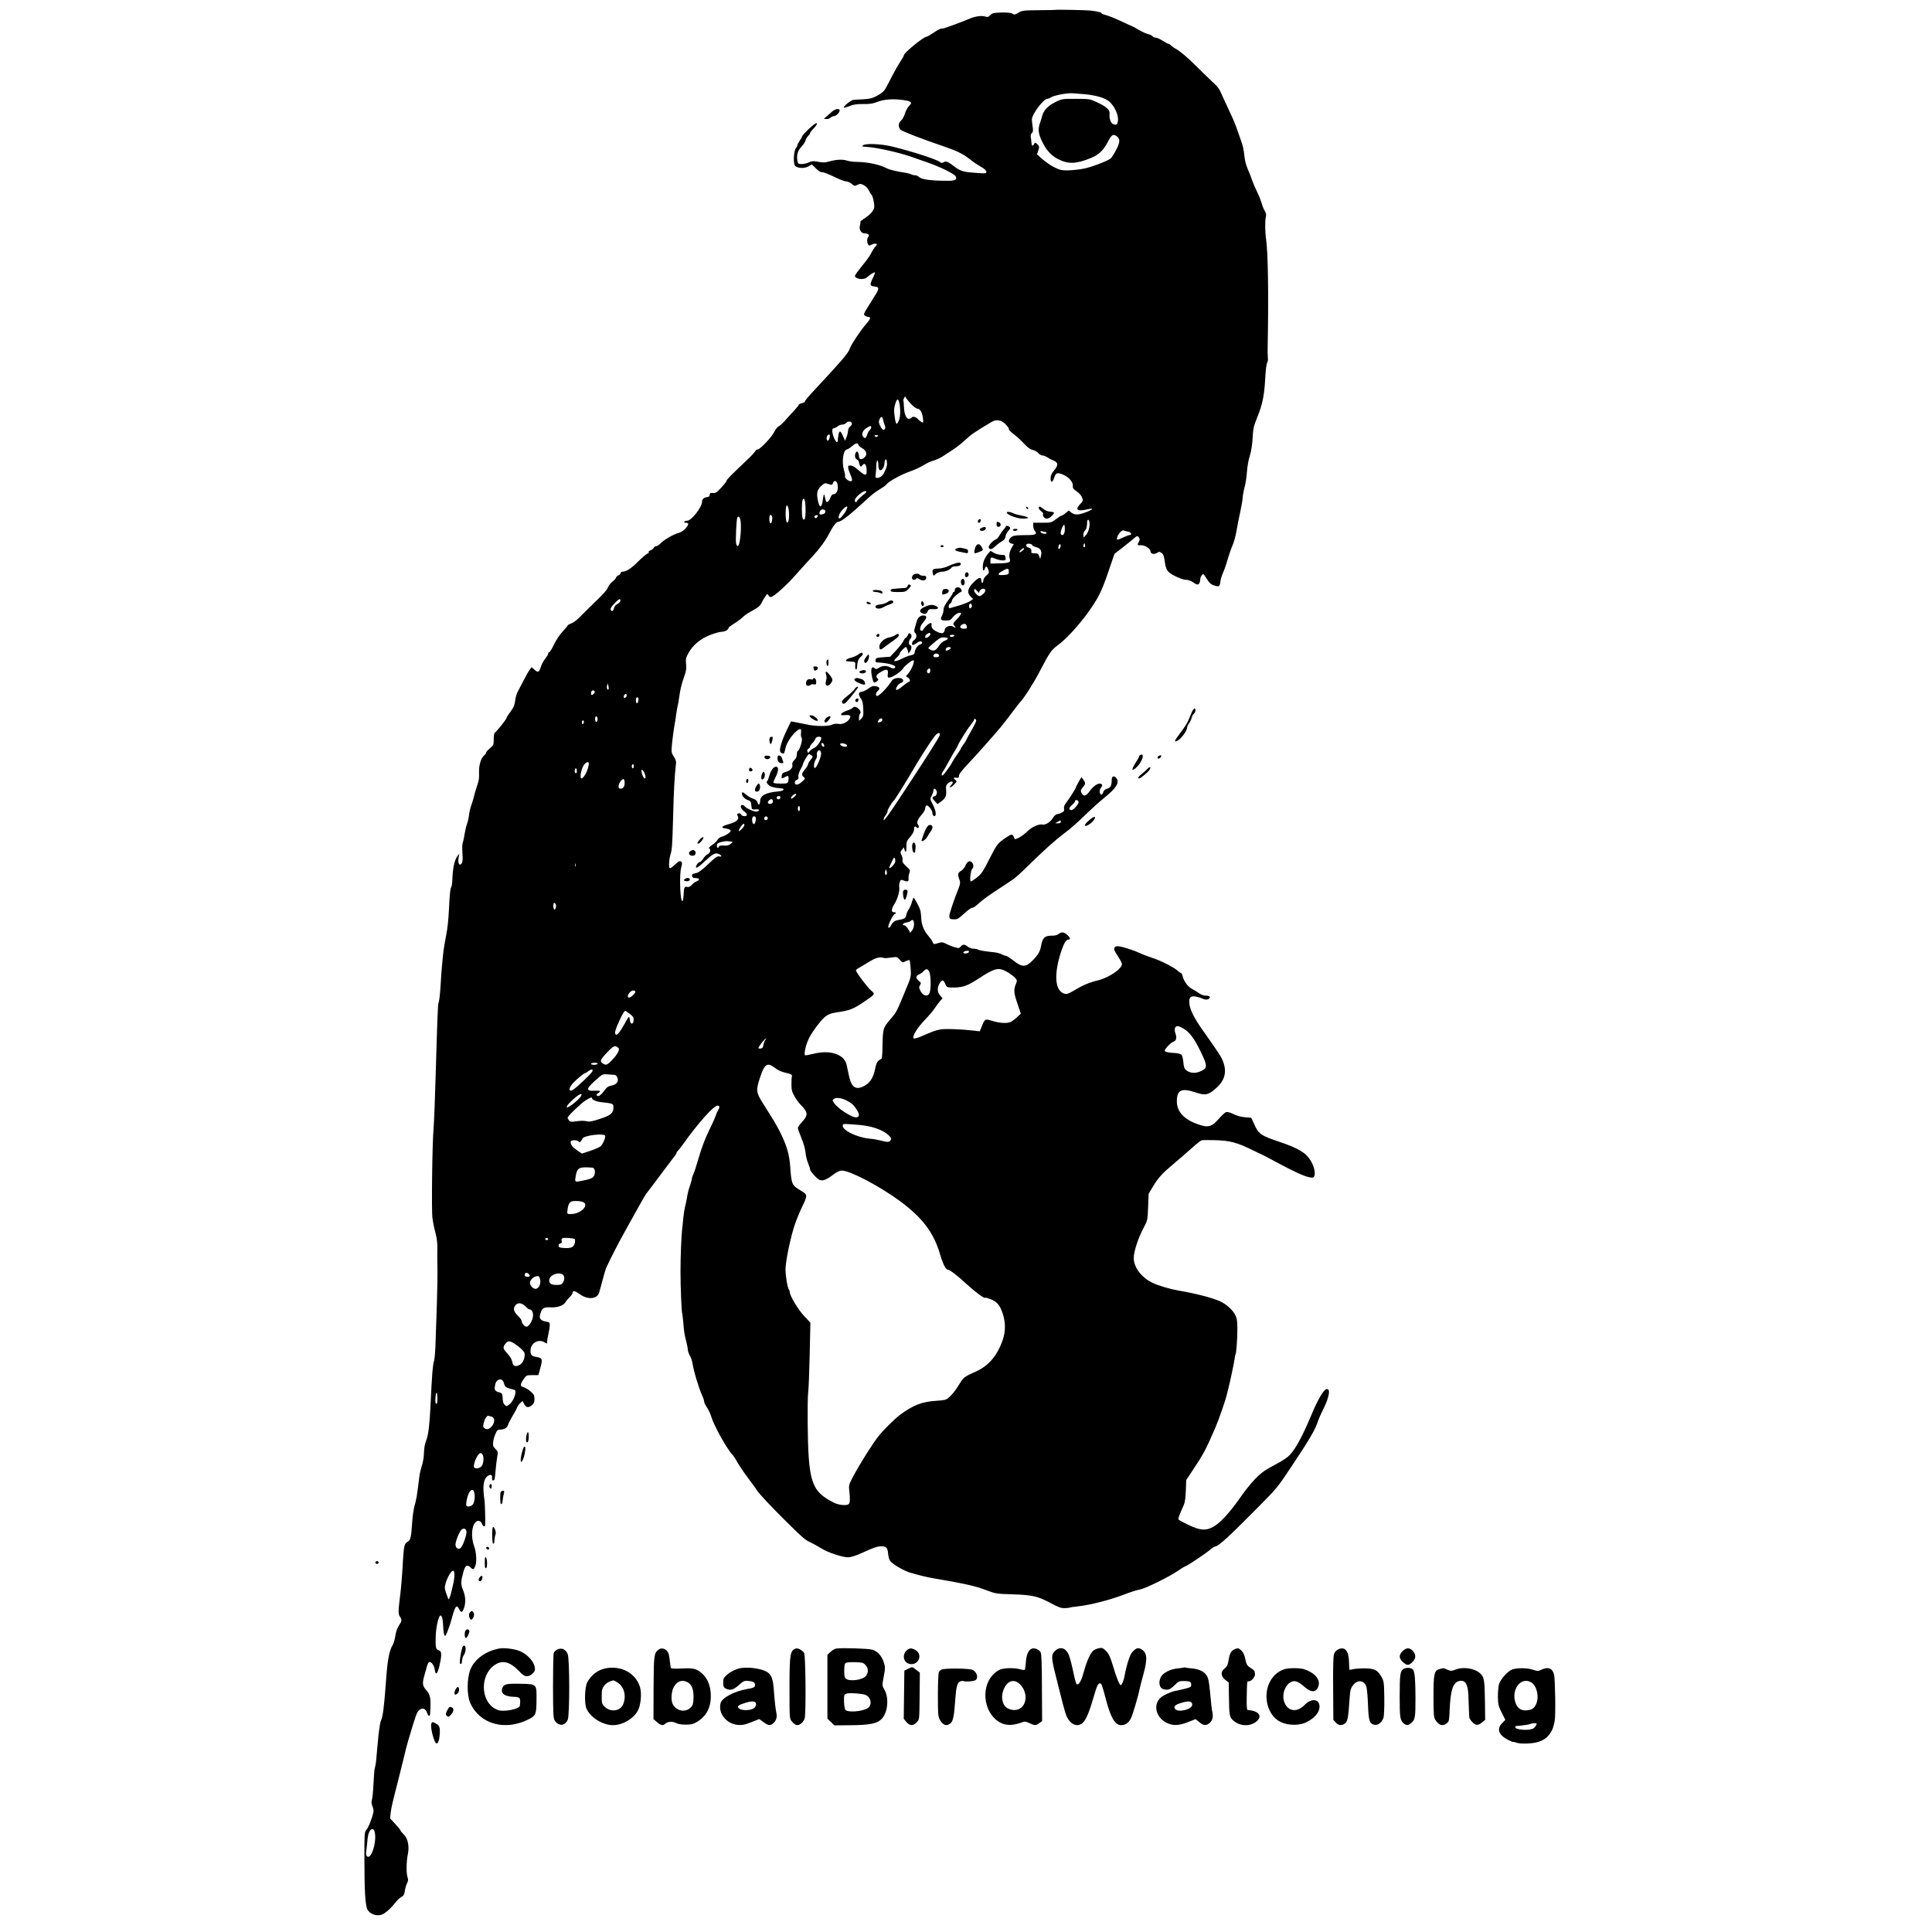 <?xml version="1.0" standalone="no"?>
<!DOCTYPE svg PUBLIC "-//W3C//DTD SVG 20010904//EN"
 "http://www.w3.org/TR/2001/REC-SVG-20010904/DTD/svg10.dtd">
<svg version="1.0" xmlns="http://www.w3.org/2000/svg"
 width="1896pt" height="1896pt" viewBox="0 0 1896 1896"
 preserveAspectRatio="xMidYMid meet">
<g transform="translate(0,1896) scale(0.1,-0.1)"
fill="#000000" stroke="none">
<path d="M10356 18863 c-1 -1 -74 -3 -163 -3 -149 -2 -163 -3 -199 -25 -33
-20 -41 -21 -59 -9 -14 9 -48 12 -107 11 -77 -2 -89 -5 -109 -25 -16 -17 -27
-22 -43 -16 -43 14 -104 6 -172 -24 -57 -25 -243 -93 -251 -92 -21 2 -40 -6
-89 -40 -33 -22 -64 -40 -70 -40 -30 0 -224 -159 -224 -183 0 -6 -15 -33 -34
-61 -18 -28 -50 -82 -70 -121 -20 -38 -40 -77 -44 -85 -5 -8 -18 -33 -29 -54
-15 -29 -36 -48 -81 -73 -61 -33 -78 -36 -233 -42 -25 -1 -107 -66 -97 -77 3
-3 29 4 57 16 38 15 73 20 134 19 62 -1 95 4 137 21 63 25 154 32 249 19 87
-12 98 -23 62 -59 -15 -16 -34 -50 -41 -77 -8 -26 -24 -56 -37 -66 -28 -22
-30 -67 -5 -90 18 -17 218 -94 422 -163 134 -46 191 -74 263 -131 32 -25 77
-55 99 -67 42 -22 67 -50 56 -61 -8 -8 -25 -8 -133 1 -94 7 -126 18 -185 64
-58 45 -77 52 -99 38 -15 -9 -23 -9 -35 1 -32 27 -275 105 -471 153 -112 27
-264 33 -287 11 -10 -10 -4 -13 28 -14 93 -3 324 -54 451 -99 32 -12 99 -35
148 -52 119 -40 267 -112 282 -136 19 -32 0 -46 -64 -46 -176 -1 -269 12 -297
39 -8 8 -24 15 -36 15 -12 0 -30 4 -40 10 -10 5 -36 12 -57 15 -87 13 -150 28
-184 45 -70 36 -185 60 -287 61 -35 0 -80 6 -100 13 -42 14 -106 11 -172 -8
-46 -13 -66 -13 -132 0 -26 4 -48 2 -72 -10 -19 -9 -50 -16 -69 -16 -31 0 -36
4 -41 28 -11 56 2 104 38 141 19 20 38 48 41 63 4 14 15 34 26 44 10 9 19 22
19 28 0 5 16 27 36 47 48 50 40 70 -11 27 -50 -41 -105 -99 -105 -110 0 -5 -9
-21 -21 -37 -11 -15 -21 -35 -23 -43 -1 -9 -8 -24 -16 -33 -22 -27 -27 -157
-6 -174 28 -24 92 -25 129 -4 l33 20 22 -21 c47 -47 60 -56 82 -56 13 0 65
-20 116 -45 50 -25 103 -45 117 -45 14 0 39 -11 55 -24 26 -23 31 -24 56 -10
25 12 32 12 61 -2 20 -9 40 -30 51 -52 9 -20 21 -40 26 -43 12 -8 27 -73 28
-115 0 -36 -36 -79 -101 -120 -22 -14 -39 -28 -36 -30 3 -3 1 -20 -4 -37 -11
-38 11 -77 44 -77 34 0 55 -16 39 -32 -14 -14 -16 -57 -2 -78 7 -12 13 -12 33
-1 13 7 32 11 42 9 15 -3 15 -6 -5 -28 -12 -14 -31 -43 -41 -65 -10 -22 -50
-78 -89 -124 -38 -47 -70 -91 -70 -98 0 -32 90 -43 118 -15 24 24 73 54 78 49
3 -3 -7 -30 -23 -61 -30 -61 -26 -74 21 -78 45 -4 46 -19 5 -85 -22 -35 -57
-91 -78 -125 -35 -56 -38 -64 -23 -75 9 -7 24 -13 34 -13 28 0 21 -21 -22 -70
-55 -62 -151 -206 -163 -247 -11 -36 -81 -118 -342 -398 -75 -81 -95 -105 -95
-115 0 -6 -13 -13 -30 -16 -16 -4 -30 -10 -30 -15 0 -4 -19 -28 -42 -53 -24
-25 -63 -69 -88 -97 -25 -28 -55 -56 -67 -62 -13 -5 -32 -30 -44 -54 -24 -51
-139 -173 -163 -173 -8 0 -20 -9 -26 -20 -6 -11 -43 -51 -83 -88 -141 -133
-197 -189 -197 -200 0 -6 -23 -36 -52 -67 -44 -48 -55 -56 -82 -53 -25 2 -31
-1 -31 -17 0 -14 -8 -21 -25 -23 -33 -5 -50 -20 -50 -44 0 -54 -104 -188 -146
-188 -12 0 -26 -4 -29 -10 -3 -5 3 -10 14 -10 33 0 33 -17 0 -54 -19 -23 -46
-40 -72 -47 -50 -13 -143 -67 -176 -103 -14 -14 -32 -26 -42 -26 -9 0 -19 -7
-23 -15 -3 -8 -17 -20 -31 -25 -15 -6 -23 -14 -20 -20 3 -5 2 -10 -4 -10 -11
0 -53 -35 -115 -96 -50 -51 -104 -84 -133 -84 -13 0 -23 -6 -23 -14 0 -8 -9
-17 -19 -21 -11 -3 -23 -14 -26 -24 -3 -9 -19 -27 -35 -39 -17 -13 -36 -38
-44 -57 -14 -32 -43 -63 -197 -211 -30 -29 -70 -69 -89 -89 -19 -20 -52 -44
-72 -52 -21 -8 -38 -18 -38 -22 0 -4 -22 -30 -48 -58 -27 -28 -65 -85 -85
-127 -20 -42 -41 -76 -47 -76 -5 0 -10 -6 -10 -14 0 -7 -14 -30 -30 -51 -17
-21 -35 -55 -42 -77 -16 -56 -29 -62 -62 -31 l-29 26 -18 -24 c-10 -13 -37
-61 -61 -107 -24 -46 -51 -97 -60 -115 -9 -18 -20 -56 -23 -86 -5 -41 -15 -65
-46 -106 -21 -28 -39 -56 -39 -62 0 -12 -99 -136 -114 -143 -6 -3 -11 -30 -11
-64 0 -55 -2 -60 -38 -90 -20 -17 -37 -36 -37 -42 0 -6 -7 -18 -17 -25 -33
-28 -54 -96 -52 -167 3 -61 -2 -86 -33 -177 -5 -16 -14 -46 -18 -65 -4 -19
-15 -55 -24 -80 -10 -25 -20 -67 -23 -95 -2 -27 -12 -68 -20 -90 -8 -22 -18
-65 -23 -95 -4 -30 -11 -66 -16 -80 -6 -14 -9 -45 -8 -70 1 -25 3 -64 4 -88 1
-23 -4 -49 -11 -58 -22 -26 -38 7 -29 58 l8 42 -18 -24 c-30 -39 -47 -118 -51
-235 -1 -33 -6 -65 -11 -71 -9 -12 -16 -75 -22 -214 -6 -112 -13 -184 -28
-260 -26 -140 -27 -145 -43 -325 -3 -27 -7 -93 -10 -145 -6 -104 -15 -181 -22
-193 -6 -11 -11 -138 -28 -717 -6 -222 -16 -469 -20 -510 -13 -133 -22 -819
-11 -885 10 -67 18 -103 33 -160 10 -35 16 -93 15 -140 -1 -44 -1 -109 0 -145
2 -123 1 -206 -5 -400 -4 -107 -9 -267 -12 -355 -2 -88 -9 -175 -14 -194 -15
-50 -22 -136 -36 -441 -9 -186 -20 -285 -41 -342 -18 -49 -21 -70 -25 -148 -1
-30 -10 -78 -20 -106 -9 -28 -20 -73 -23 -100 -27 -213 -27 -213 -49 -296 -9
-31 -18 -100 -22 -155 -10 -152 -16 -178 -46 -194 -29 -15 -36 -41 -44 -174
-10 -176 -18 -274 -31 -375 -16 -130 -16 -160 0 -184 22 -34 20 -45 -10 -89
-16 -25 -29 -62 -35 -103 -5 -36 -18 -77 -28 -92 -11 -15 -27 -61 -35 -102
-14 -72 -18 -109 -31 -285 -15 -207 -29 -314 -44 -344 -8 -14 -14 -47 -26
-141 -2 -14 -6 -61 -10 -105 -11 -129 -15 -168 -20 -195 -3 -14 -7 -35 -10
-48 -2 -12 -7 -76 -10 -142 -3 -65 -10 -133 -15 -151 -7 -22 -5 -41 5 -65 8
-19 12 -43 10 -55 -12 -61 -49 -154 -74 -183 -14 -15 -16 -55 -15 -275 0 -311
8 -447 27 -494 20 -48 88 -75 142 -57 35 12 91 62 143 128 14 18 37 39 52 47
22 11 28 24 33 60 4 25 13 59 22 75 11 21 12 36 5 55 -14 36 -13 156 2 227 17
81 0 158 -42 198 -16 15 -30 32 -30 37 0 4 -23 33 -51 63 l-51 55 6 55 c7 56
14 87 79 340 19 74 42 169 52 210 9 41 27 111 40 155 78 263 85 284 111 304
32 25 60 14 76 -30 12 -35 27 -38 29 -6 9 153 4 182 -40 233 -35 39 -38 66
-17 140 8 27 20 68 26 92 6 23 17 42 24 42 23 0 48 -37 53 -79 8 -58 28 -38
47 49 23 102 21 136 -8 144 -29 7 -34 30 -30 142 3 86 26 188 44 199 15 9 27
-33 29 -103 1 -35 6 -73 11 -85 7 -20 10 -17 29 27 12 28 31 82 41 121 36 135
50 154 75 105 20 -38 29 -38 45 0 22 54 21 120 -5 183 -25 62 -24 83 2 179 17
64 36 78 68 48 28 -27 34 -26 49 11 16 39 11 135 -10 192 -34 90 -27 203 15
241 22 20 49 12 62 -20 9 -25 28 -32 30 -11 3 28 -2 214 -6 242 -22 140 -11
214 35 243 22 14 41 8 39 -11 -3 -26 2 -38 13 -35 13 5 13 5 22 103 3 39 10
95 15 125 9 51 8 57 -15 78 -13 13 -24 28 -25 35 -3 34 5 74 22 113 14 35 23
44 43 44 41 0 73 17 80 43 3 14 23 53 44 88 22 35 42 73 46 85 3 11 17 31 30
43 l24 23 16 -31 c19 -36 43 -39 77 -10 18 15 24 31 24 61 0 35 -6 45 -40 75
-22 18 -52 36 -67 40 -35 7 -35 27 0 78 27 39 29 40 87 40 l58 0 17 61 c27 94
23 107 -29 116 -55 9 -65 19 -65 63 0 75 79 120 139 81 22 -14 24 -14 23 2 0
9 6 44 13 77 8 33 14 73 14 90 0 27 -4 30 -39 36 -48 8 -67 30 -56 68 19 66
32 75 111 71 60 -2 117 18 136 48 9 15 29 39 45 54 15 15 28 34 28 42 0 24 23
19 70 -15 77 -56 169 -49 189 15 5 17 22 75 36 130 14 54 30 106 34 115 59
124 125 252 189 366 43 77 104 186 135 243 32 57 62 108 67 115 14 17 85 111
190 252 50 66 94 125 100 132 5 7 10 16 10 22 0 5 4 11 8 13 4 2 30 34 58 73
139 197 298 375 335 375 22 0 24 -17 6 -45 -7 -11 -19 -38 -26 -60 -7 -22 -38
-89 -68 -150 -33 -68 -69 -162 -94 -250 -22 -77 -47 -153 -55 -168 -8 -16 -14
-35 -14 -43 0 -8 -9 -40 -20 -73 -12 -32 -22 -74 -25 -92 -2 -19 -10 -61 -18
-94 -9 -33 -18 -91 -22 -130 -3 -38 -8 -83 -10 -100 -9 -71 -17 -282 -17 -425
0 -149 10 -399 17 -410 1 -3 6 -41 10 -85 8 -97 11 -119 30 -192 8 -32 15 -67
15 -80 0 -12 9 -37 19 -55 11 -18 22 -51 26 -73 12 -80 62 -246 96 -321 11
-23 19 -49 19 -58 0 -10 13 -36 28 -59 16 -23 34 -62 41 -87 24 -85 154 -319
208 -375 10 -11 34 -47 52 -80 19 -33 66 -102 105 -154 39 -52 76 -102 81
-112 19 -32 132 -154 286 -306 173 -171 189 -185 250 -213 24 -12 68 -36 97
-54 63 -41 211 -90 267 -89 26 1 78 17 140 46 116 52 138 60 183 62 49 2 63
-14 68 -76 4 -38 12 -60 27 -76 35 -35 135 -91 191 -107 73 -22 165 -44 206
-51 349 -60 435 -80 554 -126 74 -28 91 -31 240 -35 194 -6 249 -18 375 -85
74 -41 104 -51 138 -51 24 1 47 3 51 6 4 2 34 7 67 10 138 15 331 65 478 122
49 19 114 40 143 45 58 11 295 128 377 186 27 19 59 38 72 43 29 11 211 134
245 165 14 13 37 27 51 30 35 9 130 96 382 350 224 226 217 217 364 438 175
263 228 352 256 437 8 25 31 77 50 115 63 125 77 209 35 203 -27 -4 -85 -101
-143 -241 -105 -252 -181 -384 -248 -432 -42 -30 -66 -44 -182 -107 -84 -46
-166 -132 -274 -285 -106 -151 -200 -253 -267 -288 -73 -39 -127 -34 -239 19
-51 24 -95 48 -99 54 -6 10 4 37 51 142 11 23 18 72 20 140 l4 105 53 80 c124
188 130 199 231 430 37 86 101 269 116 335 6 25 13 52 15 60 12 44 54 241 59
279 3 24 7 47 10 50 8 15 19 160 18 252 0 75 -5 104 -22 136 -24 49 -90 107
-149 133 -78 35 -237 76 -407 105 -85 15 -206 51 -257 77 -108 53 -182 152
-182 242 0 64 44 198 96 295 39 73 40 76 45 205 l5 131 49 81 c48 79 86 120
198 214 60 51 132 112 211 183 29 26 60 48 69 48 9 1 59 1 111 0 160 -3 227
-21 397 -105 40 -20 74 -36 76 -36 2 0 68 -35 148 -78 170 -91 270 -137 322
-146 33 -6 38 -4 46 16 11 29 -4 93 -35 145 -46 79 -121 124 -304 186 -188 63
-210 78 -254 180 -14 31 -27 57 -28 58 -2 0 -30 2 -63 5 -36 3 -81 15 -111 31
-33 16 -59 23 -72 19 -12 -4 -44 -34 -72 -66 -63 -73 -97 -86 -173 -63 -160
47 -240 128 -238 240 1 107 48 128 182 83 96 -33 126 -27 202 40 86 76 108
157 71 259 -16 46 -45 90 -197 305 -86 120 -129 206 -135 266 -6 64 12 81 69
69 23 -5 50 -14 60 -19 25 -14 55 -12 68 4 13 16 -4 26 -45 26 -14 0 -40 10
-57 23 -18 13 -49 32 -70 43 -39 19 -80 75 -92 127 -4 15 -10 27 -14 27 -4 0
-16 9 -28 19 -38 36 -168 103 -253 130 -47 16 -103 37 -125 48 -46 23 -155 59
-202 66 -37 6 -57 -11 -46 -39 3 -9 21 -40 40 -68 18 -28 33 -58 33 -68 0 -46
-130 -134 -236 -159 -77 -18 -149 -48 -220 -91 -78 -47 -90 -50 -126 -32 -78
40 -83 201 -13 410 27 81 48 114 72 114 21 0 15 19 -13 45 -31 29 -60 32 -85
9 -10 -9 -35 -16 -56 -16 -82 1 -102 -18 -118 -108 -8 -44 -27 -78 -67 -121
-79 -84 -113 -87 -205 -14 -32 25 -64 45 -71 45 -7 0 -26 7 -43 15 -16 9 -51
18 -77 20 -91 10 -137 17 -154 26 -9 5 -30 9 -46 9 -16 0 -41 9 -55 20 -32 25
-48 25 -69 1 -15 -18 -20 -18 -61 -6 -25 7 -62 22 -82 33 -34 17 -43 18 -81 6
-40 -12 -43 -12 -50 8 -3 11 -21 37 -38 57 -47 53 -72 111 -75 175 -1 31 -6
70 -11 87 -9 31 -57 119 -65 119 -2 0 -9 -19 -16 -42 -6 -24 -20 -55 -30 -70
-11 -14 -22 -40 -25 -57 -6 -31 -19 -40 -69 -48 -44 -7 -63 -20 -81 -54 -11
-21 -19 -28 -26 -21 -11 11 47 132 63 132 5 0 9 5 9 10 0 6 -8 10 -17 8 -27
-5 -27 33 0 73 32 47 58 133 52 168 -3 16 -1 41 5 55 8 23 12 25 35 16 43 -16
54 -13 51 17 -2 14 2 39 8 55 10 27 8 32 -31 67 -31 29 -40 44 -36 59 3 12 -2
34 -10 50 -13 27 -12 32 4 53 l19 24 6 -22 c11 -39 20 -25 19 28 -1 47 3 56
37 96 25 30 38 54 38 74 0 30 9 36 27 18 16 -16 28 8 13 26 -18 21 -6 55 35
100 19 22 35 50 35 62 0 12 5 25 11 28 14 9 59 -45 59 -72 0 -22 16 -40 27
-29 13 13 4 58 -23 111 -28 55 -28 57 -11 86 9 17 17 39 17 50 0 23 16 25 28
3 13 -23 4 -52 -19 -59 -25 -8 -24 -17 6 -49 l25 -27 30 21 c48 34 60 60 55
113 -4 38 -1 51 15 67 21 21 50 27 50 11 0 -5 -7 -17 -16 -26 -9 -9 -14 -19
-11 -22 4 -3 21 9 39 27 29 30 30 33 15 45 -25 18 -21 28 8 23 20 -4 25 -1 25
14 0 22 22 51 119 153 65 69 249 277 287 324 10 13 30 38 44 55 14 17 53 67
85 111 33 44 63 82 66 85 31 28 135 189 191 299 97 186 115 212 176 257 81 58
209 197 300 324 99 138 134 208 197 394 l62 181 69 53 c38 30 80 63 94 75 62
53 61 53 76 33 11 -16 11 -23 -2 -47 -15 -30 -14 -32 26 -30 34 2 90 -34 90
-58 0 -27 35 -36 64 -17 20 13 26 13 44 0 21 -14 26 -32 37 -114 4 -25 16 -55
28 -68 31 -33 135 -82 176 -82 22 0 49 -10 73 -27 30 -20 41 -24 51 -14 12 12
13 16 16 49 0 10 7 27 15 37 13 18 16 16 45 -30 33 -52 45 -62 92 -75 33 -10
41 -2 46 48 2 18 14 56 27 85 13 29 33 88 45 131 12 43 33 103 46 132 13 29
31 95 40 146 8 51 25 136 37 188 11 52 22 113 23 135 1 22 9 67 18 100 9 33
18 89 21 125 9 102 15 133 35 201 11 36 21 108 24 164 4 88 10 112 46 202 49
120 67 207 76 358 7 120 12 159 24 184 4 9 5 27 3 41 -2 14 -3 81 -1 150 9
466 3 882 -16 1010 -10 68 -12 185 -3 217 6 24 4 39 -11 65 -11 18 -25 53 -31
78 -7 24 -25 70 -41 102 -16 32 -39 84 -50 115 -11 32 -24 67 -29 78 -28 63
-40 102 -45 143 -12 99 -16 116 -41 186 -14 39 -32 91 -41 116 -8 25 -30 78
-49 118 -19 40 -53 114 -76 164 -48 108 -46 105 -123 177 -33 31 -109 105
-168 164 -60 59 -133 121 -162 138 -29 16 -59 37 -65 44 -7 8 -18 15 -24 15
-6 0 -31 14 -56 30 -25 16 -55 30 -66 30 -12 0 -27 6 -33 14 -7 8 -27 18 -44
21 -18 4 -58 22 -90 41 -32 19 -60 34 -62 34 -1 0 -50 22 -109 50 -58 27 -126
55 -151 61 -25 6 -45 15 -45 19 0 8 -39 18 -105 26 -39 5 -345 11 -349 7z
m284 -827 c106 -10 189 -32 235 -64 51 -36 98 -124 97 -183 -1 -48 -15 -62
-48 -47 -25 12 -39 53 -35 104 3 38 -30 67 -129 113 -62 29 -73 31 -190 31
-145 1 -151 0 -217 -34 -68 -34 -110 -78 -124 -129 -6 -23 -15 -52 -19 -63
-25 -64 -22 -109 10 -178 42 -93 89 -147 159 -185 101 -53 177 -52 321 6 81
32 128 76 171 159 37 71 52 81 84 60 40 -26 39 -60 -1 -136 -19 -37 -43 -75
-52 -83 -29 -26 -191 -88 -271 -103 -42 -8 -109 -15 -149 -16 -61 -1 -81 4
-135 30 -34 17 -86 53 -116 79 l-54 49 13 38 c11 35 10 40 -9 60 -21 20 -23
20 -32 4 -15 -27 -25 -22 -27 15 -1 18 -4 43 -7 55 -2 12 3 29 12 37 12 12 13
26 7 63 -4 26 -8 59 -7 73 1 49 115 199 150 199 8 0 24 6 36 14 30 20 152 43
207 41 25 -2 79 -6 120 -9z m-1697 -3043 c23 -24 49 -43 58 -43 27 0 49 -35
56 -90 6 -49 5 -52 -13 -42 -11 6 -28 20 -38 31 -20 22 -51 28 -61 11 -3 -5
-15 -10 -26 -10 -26 0 -46 49 -48 119 -1 30 -3 57 -6 59 -2 3 1 14 7 25 10 20
11 20 20 1 6 -10 29 -38 51 -61z m-118 17 c13 -61 12 -136 -2 -172 -8 -21 -19
-38 -23 -38 -11 0 -27 92 -25 139 2 42 22 101 35 101 5 0 11 -14 15 -30z
m-159 -167 c3 -16 10 -41 16 -56 8 -20 8 -31 0 -39 -14 -14 -27 -4 -46 36 -13
28 -14 39 -5 60 16 33 27 33 35 -1z m1201 -45 c18 -18 33 -37 33 -44 0 -14 12
-27 60 -64 32 -25 57 -49 113 -107 17 -18 45 -36 63 -39 18 -3 41 -17 53 -30
11 -13 30 -24 42 -24 11 0 33 -8 47 -18 15 -10 41 -24 59 -31 49 -20 51 -44 9
-96 -27 -32 -36 -53 -36 -80 0 -44 19 -43 33 1 15 45 26 55 56 48 73 -18 136
-78 129 -126 -2 -16 7 -29 31 -45 37 -25 55 -47 65 -79 5 -16 -1 -30 -25 -53
-20 -20 -29 -37 -25 -47 6 -17 39 -16 121 2 47 10 18 -13 -46 -36 -68 -25
-104 -25 -136 0 l-25 20 -30 -25 c-16 -14 -34 -25 -39 -25 -6 0 -31 -16 -56
-35 -44 -34 -49 -35 -134 -35 l-89 0 0 -32 c0 -17 7 -39 16 -49 24 -27 8 -39
-54 -40 -140 -1 -160 -4 -181 -23 -28 -26 -27 -52 4 -60 l24 -6 -19 -33 c-24
-41 -31 -82 -20 -113 13 -32 -9 -41 -112 -43 l-78 -2 0 30 c0 35 4 37 53 16
20 -8 50 -15 67 -15 28 0 31 3 28 27 -3 25 -7 28 -43 28 -22 0 -54 9 -72 20
l-32 19 -22 -25 c-34 -40 -52 -81 -54 -126 -2 -45 9 -57 20 -23 9 29 21 25 34
-11 10 -28 8 -33 -19 -57 -17 -15 -30 -36 -30 -49 0 -13 -4 -23 -10 -23 -5 0
-10 11 -10 25 0 36 -23 31 -70 -14 -64 -62 -74 -106 -35 -145 l25 -25 -28 -19
c-15 -11 -61 -29 -102 -42 -41 -12 -83 -24 -92 -27 -13 -4 -18 0 -18 16 0 12
6 24 14 27 8 3 16 18 19 33 5 22 48 62 95 87 1 0 0 8 -4 17 -12 33 -64 30 -64
-4 0 -10 -4 -19 -10 -19 -5 0 -10 -5 -10 -11 0 -6 -20 -38 -45 -71 -30 -40
-45 -70 -45 -89 0 -17 -7 -43 -15 -60 -21 -39 -13 -49 39 -49 36 0 46 5 65 31
24 32 69 55 82 42 5 -5 -12 -30 -37 -56 -44 -47 -45 -49 -28 -68 19 -21 13
-25 -14 -8 -26 17 -76 -1 -80 -29 -6 -40 -27 -46 -76 -22 -43 20 -60 43 -54
70 6 25 -19 19 -50 -11 -18 -17 -32 -35 -32 -40 0 -5 -7 -9 -15 -9 -26 0 -17
47 15 82 39 42 40 68 2 68 -32 0 -56 -22 -66 -60 -4 -14 -12 -42 -18 -62 -9
-30 -8 -39 5 -52 18 -19 12 -53 -14 -69 -20 -13 -26 -47 -9 -47 6 0 24 10 39
21 16 12 34 18 40 15 17 -11 13 -24 -9 -31 -24 -8 -48 -41 -53 -75 -3 -19 -12
-26 -38 -31 -19 -3 -58 -18 -87 -33 -71 -36 -99 -32 -54 8 17 16 32 35 32 41
0 14 48 65 61 65 5 0 12 -15 17 -32 l8 -33 17 26 c17 25 14 59 -4 59 -13 0
-11 44 3 58 17 17 18 39 2 53 -11 9 -16 6 -25 -15 -7 -14 -16 -26 -21 -26 -5
0 -14 -13 -21 -29 -7 -16 -39 -57 -71 -92 l-60 -64 -70 -5 c-64 -5 -71 -7 -74
-27 -2 -17 2 -23 15 -24 103 -4 191 -28 178 -49 -8 -14 -25 -13 -56 4 -31 16
-72 13 -106 -9 -18 -12 -28 -14 -36 -6 -35 35 -47 -10 -26 -95 12 -48 16 -51
45 -30 15 12 17 17 7 27 -22 22 -14 37 32 65 57 33 75 28 68 -20 -4 -31 -2
-36 15 -36 28 0 118 60 134 89 13 24 83 81 100 81 22 0 -14 -93 -54 -137 -20
-21 -20 -21 1 -32 21 -12 29 -41 12 -41 -5 0 -33 -20 -63 -44 -31 -27 -57 -41
-62 -36 -12 12 21 61 44 67 27 7 32 31 10 43 -25 14 -82 4 -95 -17 -43 -68
-124 -153 -147 -153 -19 0 -14 32 8 51 24 20 16 38 -20 44 -28 6 -41 1 -76
-24 -24 -17 -54 -31 -67 -31 -29 0 -31 -30 -3 -68 14 -20 20 -46 22 -99 3 -64
0 -75 -19 -95 l-23 -22 0 30 c0 16 5 35 11 41 14 14 -6 48 -37 62 -17 7 -25 6
-34 -4 -6 -8 -33 -21 -60 -30 -26 -9 -51 -23 -54 -32 -5 -12 1 -14 39 -11 50
4 62 -8 39 -41 -24 -33 -70 -53 -108 -45 -19 3 -43 1 -56 -6 -37 -20 -161 -20
-252 0 -46 9 -99 20 -119 24 l-36 6 -40 -82 c-46 -94 -76 -189 -67 -211 7 -20
31 -29 40 -16 3 6 8 24 11 40 9 60 80 161 131 188 24 13 27 6 22 -47 -1 -13 3
-29 8 -35 12 -14 -20 -119 -37 -125 -6 -2 -11 -18 -11 -36 0 -22 -8 -40 -25
-56 -16 -15 -23 -30 -19 -44 7 -30 -18 -58 -62 -71 -32 -8 -40 -16 -42 -38 -4
-31 -3 -32 34 -12 26 13 29 13 32 -1 2 -9 1 -26 -2 -40 -6 -23 -11 -24 -76
-24 -42 0 -70 4 -70 10 0 6 8 27 19 48 30 60 35 98 14 106 -25 10 -60 -33 -74
-90 -6 -24 -15 -47 -20 -50 -15 -9 8 -40 38 -53 15 -6 46 -13 68 -15 22 -3 44
-5 48 -5 5 -1 7 -6 5 -13 -2 -6 -24 -13 -49 -15 -121 -10 -179 -40 -179 -93 0
-37 -18 -48 -26 -16 -4 18 -17 29 -42 37 -21 7 -53 25 -72 42 -22 20 -35 26
-38 17 -8 -22 21 -59 55 -71 23 -7 33 -17 34 -32 1 -12 2 -26 4 -32 1 -5 3
-15 3 -21 1 -7 16 -10 37 -7 39 4 48 -13 12 -22 -22 -6 -109 34 -122 56 -4 5
-13 9 -21 9 -25 0 -15 -38 16 -60 17 -12 30 -28 30 -36 0 -20 -47 -18 -58 3
-6 10 -16 14 -26 10 -11 -4 -14 -12 -9 -19 23 -38 -3 -64 -87 -87 -60 -16 -79
-33 -43 -39 49 -8 63 -14 63 -26 0 -16 -52 -49 -91 -59 -14 -4 -31 -17 -38
-30 -7 -13 -30 -35 -52 -49 -23 -15 -35 -29 -30 -33 19 -11 12 -45 -11 -56
-13 -5 -33 -26 -46 -44 -12 -19 -27 -35 -33 -35 -14 0 -38 -30 -39 -48 0 -18
25 -3 80 49 83 77 103 89 135 81 35 -10 48 -35 13 -27 -19 4 -39 -10 -107 -75
-45 -44 -95 -83 -110 -86 -14 -3 -32 -8 -39 -10 -18 -5 -11 -39 8 -40 43 -3
50 -5 50 -14 0 -6 -11 -15 -25 -20 -13 -5 -34 -21 -46 -34 -16 -18 -29 -24
-45 -20 -26 7 -33 -8 -35 -78 -1 -26 -5 -52 -9 -58 -23 -38 -36 246 -15 325
10 38 10 52 2 57 -19 12 -22 10 -68 -32 -37 -33 -45 -37 -50 -23 -7 22 -1 89
12 131 14 43 17 85 24 337 8 307 14 412 30 562 1 12 -9 39 -23 59 -22 33 -24
44 -19 103 6 67 24 200 33 243 3 13 7 43 10 68 3 25 10 61 14 80 5 19 12 58
15 85 10 76 24 134 50 206 19 52 23 79 18 122 -5 47 -2 62 23 107 43 79 119
142 215 179 44 17 96 31 114 31 31 0 65 21 65 39 0 4 28 25 62 46 34 22 72 51
84 64 12 13 53 40 91 60 54 29 72 44 88 76 11 23 28 52 38 65 16 23 19 24 28
8 5 -10 15 -18 22 -18 28 1 149 108 252 225 82 92 99 111 159 175 68 73 128
155 162 221 39 76 72 119 93 119 29 0 117 71 306 245 28 25 73 59 102 75 28
16 57 38 65 48 19 28 153 100 236 128 40 14 97 40 127 59 29 19 72 39 94 44
23 5 65 25 94 43 29 19 77 51 107 70 30 20 82 61 115 92 53 50 90 76 253 173
49 30 95 23 139 -19z m-1507 3 c0 -9 -8 -21 -18 -27 -10 -6 -19 -26 -20 -43
-1 -18 -8 -47 -16 -64 l-13 -32 -22 49 c-29 66 -40 54 -50 -51 -4 -42 -48 34
-53 92 -2 23 2 30 17 33 11 2 28 11 37 19 10 9 29 16 42 16 14 0 32 7 41 17
19 21 55 15 55 -9z m190 -35 c0 -7 -7 -19 -14 -26 -8 -6 -20 -27 -26 -46 -13
-37 -21 -42 -40 -19 -19 22 -4 60 32 84 39 24 48 26 48 7z m-409 -104 c-8 -31
-24 -36 -29 -9 -4 20 16 49 28 42 5 -3 5 -17 1 -33z m471 16 c-9 -9 -15 -9
-24 0 -9 9 -7 12 12 12 19 0 21 -3 12 -12z m-188 -83 c3 -9 21 -25 41 -36 44
-26 49 -69 10 -95 -28 -18 -45 -12 -45 19 0 12 -5 29 -10 37 -9 13 -11 13 -20
0 -16 -25 -11 -59 10 -70 11 -6 20 -18 20 -28 0 -9 5 -24 10 -32 8 -13 11 -12
24 5 19 26 36 10 40 -36 6 -72 -8 -75 -77 -15 -49 42 -66 50 -95 47 -16 -1
-10 -35 16 -94 22 -49 17 -68 -13 -57 -24 9 -50 38 -42 46 3 3 -1 29 -10 57
-25 86 -8 206 31 207 6 1 27 14 46 30 38 33 55 37 64 15z m278 -157 c0 -7 2
-20 3 -28 2 -26 -25 -93 -47 -117 -12 -13 -32 -23 -46 -23 -22 0 -23 3 -18 38
3 20 5 58 6 85 0 26 5 47 10 47 6 0 10 -20 10 -44 0 -29 5 -46 15 -50 20 -7
45 31 45 71 0 31 18 48 22 21z m-486 -220 c17 -53 -1 -108 -37 -108 -11 0 -22
-12 -30 -35 -13 -36 -37 -54 -44 -32 -2 6 -6 25 -10 41 -8 37 -11 32 -20 -29
-10 -79 -30 -87 -46 -18 -18 78 -12 112 26 150 25 25 41 34 55 29 11 -3 29 -9
39 -12 14 -4 21 0 26 15 8 28 32 27 41 -1z m269 -104 c-35 -26 -73 -62 -78
-76 -4 -10 -7 -10 -16 2 -12 17 23 59 74 91 34 21 51 5 20 -17z m-580 -131 c3
-76 -3 -123 -16 -123 -4 0 -10 8 -13 18 -9 26 -9 146 -1 171 12 40 28 6 30
-66z m-168 -10 c9 -36 9 -103 0 -126 -14 -38 -27 -3 -27 74 0 79 13 104 27 52z
m576 0 c-16 -45 -69 -111 -79 -100 -12 12 6 55 35 86 32 34 54 41 44 14z
m-213 -33 c0 -13 -9 -22 -25 -26 -32 -8 -39 -2 -30 25 9 29 55 29 55 1z m-522
-54 c5 -26 -7 -68 -18 -61 -15 9 -13 88 3 83 6 -3 14 -13 15 -22z m441 -2 c-9
-11 -15 -12 -23 -4 -8 8 -7 13 4 20 20 12 33 1 19 -16z m-754 -21 c11 -42 6
-165 -9 -230 -9 -40 -23 -42 -32 -7 -7 28 3 241 12 255 10 17 22 9 29 -18z
m3427 -30 c5 -42 -11 -98 -36 -125 l-21 -23 -3 23 c-2 13 4 32 14 43 17 18 21
36 23 87 1 31 19 27 23 -5z m-242 -68 c0 -47 -23 -73 -40 -45 -8 13 20 90 33
90 4 0 7 -20 7 -45z m623 -23 c26 -4 39 -32 15 -32 -7 0 -37 -11 -67 -25 -58
-28 -66 -27 -57 3 12 38 47 74 65 66 9 -4 28 -9 44 -12z m-817 -2 c8 0 14 -5
14 -11 0 -15 -53 -6 -58 10 -3 10 0 12 12 8 10 -4 24 -7 32 -7z m-126 -131 c0
-4 18 -13 40 -19 44 -12 58 -39 45 -87 l-7 -28 -10 28 c-8 22 -16 27 -44 27
-19 0 -33 3 -33 8 4 26 -4 42 -26 48 -26 6 -34 29 -12 37 16 5 47 -3 47 -14z
m516 -16 c-11 -11 -19 6 -11 24 8 17 8 17 12 0 3 -10 2 -21 -1 -24z m-238 5
c-2 -12 -8 -23 -14 -25 -7 -2 -10 6 -7 22 6 30 26 34 21 3z m-358 -24 c0 -9
-32 -33 -44 -34 -5 0 -1 9 9 20 18 20 35 26 35 14z m-150 -223 c0 -26 -3 -29
-40 -33 -70 -6 -80 5 -29 35 57 34 69 34 69 -2z m-230 -187 c0 -17 -39 -54
-57 -54 -18 0 -53 37 -53 55 0 21 9 19 31 -7 10 -13 18 -18 19 -11 1 34 60 52
60 17z m-3582 -101 c-2 -10 -15 -24 -30 -31 -17 -8 -29 -24 -33 -43 -7 -31
-28 -35 -33 -6 -3 16 72 97 90 97 5 0 8 -8 6 -17z m3449 -57 c-4 -9 -11 -16
-17 -16 -11 0 -14 33 -3 44 11 10 26 -11 20 -28z m-49 -194 c3 -19 -1 -22 -27
-22 -37 0 -50 19 -25 37 26 19 48 12 52 -15z m-358 -77 c0 -12 -28 -35 -44
-35 -14 0 -5 30 12 39 24 14 32 13 32 -4z m235 -15 c-3 -5 -15 -10 -26 -10
-10 0 -19 5 -19 10 0 6 12 10 26 10 14 0 23 -4 19 -10z m-72 -19 c17 -3 5 -20
-22 -29 -17 -6 -40 -26 -53 -45 -31 -49 -51 -60 -83 -45 -14 6 -25 14 -25 17
0 8 86 82 113 97 17 10 36 11 70 5z m37 -101 c0 -11 -41 -31 -49 -24 -2 2 -1
10 2 19 7 17 47 21 47 5z m-118 -65 c11 -14 -1 -25 -28 -25 -14 0 -24 6 -24
14 0 23 38 31 52 11z m-82 -154 c0 -11 -5 -23 -11 -27 -16 -9 -30 18 -17 33
15 19 28 16 28 -6z m-3158 -184 c-9 -18 -21 9 -15 33 l7 25 6 -25 c4 -14 5
-29 2 -33z m-142 -42 c-7 -8 -16 -15 -21 -15 -14 0 -11 38 4 43 20 7 31 -11
17 -28z m320 -19 c0 -16 -18 -31 -27 -22 -8 8 5 36 17 36 5 0 10 -6 10 -14z
m115 -44 c-2 -9 -4 -20 -4 -24 -1 -5 -5 -8 -11 -8 -11 0 -14 43 -4 53 11 11
22 -2 19 -21z m-402 -174 c6 -19 -4 -49 -14 -42 -12 7 -12 54 0 54 5 0 11 -6
14 -12z m2795 -25 c-2 -10 -14 -19 -26 -21 -21 -3 -22 -1 -12 17 13 26 43 28
38 4z m922 -7 c0 -7 -22 -52 -50 -100 -27 -48 -50 -90 -50 -93 0 -3 -11 -21
-25 -39 -14 -18 -25 -36 -25 -40 0 -3 -15 -28 -34 -54 -19 -26 -42 -63 -52
-81 -9 -19 -35 -58 -58 -88 -30 -40 -42 -50 -44 -37 -2 10 3 25 11 34 8 9 33
53 56 96 24 44 54 96 67 117 13 21 24 41 24 44 0 11 93 161 125 199 19 24 35
48 35 55 0 7 5 9 10 6 6 -3 10 -12 10 -19z m-3850 -10 c0 -8 -4 -18 -10 -21
-5 -3 -10 3 -10 14 0 12 5 21 10 21 6 0 10 -6 10 -14z m3492 -132 c-4 -19
-130 -218 -397 -622 -94 -144 -150 -221 -153 -210 -2 10 6 30 17 44 12 15 21
34 21 44 0 15 42 86 59 100 13 11 115 174 221 355 56 95 157 250 184 282 30
36 53 39 48 7z m-1162 -24 c0 -29 -42 -88 -70 -100 -17 -7 -37 -22 -45 -33
-13 -19 -15 -19 -21 -2 -5 11 -1 21 9 27 10 5 17 15 17 22 0 7 10 21 21 32 12
10 25 29 30 42 6 15 17 22 34 22 14 0 25 -5 25 -10z m28 -74 c3 -12 -1 -17
-10 -14 -7 3 -15 13 -16 22 -3 12 1 17 10 14 7 -3 15 -13 16 -22z m224 1 c10
-16 -25 -21 -52 -7 -11 6 -18 15 -15 20 7 12 58 2 67 -13z m-254 -79 c4 -31
-47 -150 -62 -145 -15 5 -8 57 11 86 8 12 13 31 10 41 -6 22 11 52 26 47 7 -2
13 -15 15 -29z m-94 -21 c16 -12 15 -15 -8 -42 -14 -17 -26 -37 -26 -45 0 -8
-14 -31 -30 -50 -34 -40 -37 -57 -12 -76 16 -13 15 -16 -16 -44 -38 -36 -72
-40 -72 -9 0 12 8 23 20 26 15 4 19 12 15 30 -2 16 5 43 20 70 14 24 25 48 25
54 0 15 50 99 59 99 4 0 15 -6 25 -13z m-2189 -104 c-3 -21 -16 -56 -28 -77
-39 -70 -63 -55 -42 27 13 50 39 87 63 87 11 0 13 -8 7 -37z m445 -3 c0 -11
-4 -20 -10 -20 -5 0 -10 9 -10 20 0 11 5 20 10 20 6 0 10 -9 10 -20z m-560
-35 c0 -8 0 -18 1 -22 0 -4 -4 -9 -10 -11 -6 -2 -11 8 -11 22 0 14 5 26 10 26
6 0 10 -7 10 -15z m672 -51 c11 -43 -9 -46 -26 -4 -18 45 -12 74 8 43 7 -10
15 -28 18 -39z m-202 -78 c0 -36 -15 -56 -42 -56 -25 0 -23 40 3 74 25 32 39
26 39 -18z m1668 -133 c-15 -15 -31 -24 -34 -20 -10 10 26 47 45 47 11 0 8 -7
-11 -27z m-140 -11 c-4 -21 -32 -22 -36 -2 -2 10 5 16 18 17 15 1 20 -3 18
-15z m-73 -38 c0 -21 -31 -32 -47 -16 -6 6 -3 15 8 26 20 21 39 16 39 -10z
m265 -69 c0 -14 -4 -25 -10 -25 -5 0 -10 11 -10 25 0 14 5 25 10 25 6 0 10
-11 10 -25z m-435 -85 c10 -16 -5 -72 -18 -67 -14 4 -21 42 -13 63 6 16 22 18
31 4z m120 -11 c0 -7 -8 -15 -17 -17 -18 -3 -25 18 -11 32 10 10 28 1 28 -15z
m-234 -77 c-12 -23 -51 -58 -51 -46 0 19 41 75 50 69 6 -4 7 -13 1 -23z m-126
-151 c19 -2 19 -3 -4 -22 -19 -15 -36 -20 -70 -17 -31 1 -46 -2 -46 -10 0 -7
-4 -12 -10 -12 -5 0 -10 10 -10 22 0 18 9 25 40 34 22 6 49 10 60 9 11 -1 29
-3 40 -4z m1610 -200 c-4 -20 -41 -60 -57 -61 -4 0 -1 12 7 28 7 15 19 40 26
55 10 21 15 24 21 14 4 -8 5 -24 3 -36z m-3138 -43 c-3 -7 -5 -2 -5 12 0 14 2
19 5 13 2 -7 2 -19 0 -25z m3055 -76 c-8 -23 -22 2 -15 28 6 22 7 22 13 4 4
-10 5 -25 2 -32z m-3248 -298 c8 -21 -3 -56 -15 -49 -12 8 -12 65 0 65 5 0 12
-7 15 -16z m3516 -193 c0 -23 -8 -48 -19 -62 l-18 -23 -13 24 c-17 31 -36 50
-50 50 -25 0 -2 24 26 27 16 2 33 8 39 14 21 21 35 9 35 -30z m540 -270 c0
-13 -37 -24 -51 -15 -8 4 -7 9 2 15 19 12 49 11 49 0z m-815 -64 c5 0 32 3 60
7 47 7 51 6 75 -23 25 -30 25 -30 58 -14 18 9 35 13 38 10 3 -3 8 -41 11 -84
5 -78 5 -79 -57 -227 -79 -192 -83 -201 -140 -266 -76 -90 -76 -88 -80 -287
-1 -57 -5 -103 -9 -103 -3 0 -16 -8 -28 -18 -16 -12 -26 -35 -34 -77 -18 -96
-56 -152 -126 -181 -73 -31 -112 4 -135 124 -6 31 -15 74 -20 94 -24 103 -165
148 -326 106 -40 -10 -77 -16 -81 -14 -15 10 9 111 40 171 34 64 100 154 145
197 34 31 65 44 125 53 127 18 162 32 266 102 112 75 114 78 72 112 -35 29
-149 180 -149 198 0 5 15 17 33 27 17 9 57 33 87 52 64 40 105 54 140 46 13
-3 29 -5 35 -5z m426 -138 c16 -40 16 -177 0 -207 -19 -36 -61 -26 -86 20 -18
33 -18 40 -6 60 12 20 11 24 -14 44 -32 25 -29 49 7 63 13 5 32 18 42 30 26
29 41 26 57 -10z m764 2 c28 -16 61 -41 75 -55 22 -25 23 -29 11 -59 -25 -59
-23 -89 13 -194 l34 -101 -39 -36 c-21 -20 -51 -41 -65 -47 -38 -14 -109 -9
-179 13 -69 21 -70 21 -102 -59 l-18 -44 -50 6 c-130 15 -293 21 -338 12 -53
-11 -66 -16 -192 -70 -35 -15 -64 -22 -69 -17 -17 17 36 105 109 180 40 41 84
93 98 115 14 22 37 53 51 69 l26 29 -26 30 c-28 34 -28 78 0 122 22 34 34 31
52 -10 13 -31 19 -35 52 -36 114 -3 158 11 272 85 164 108 200 116 285 67z
m-3650 -191 c7 -12 -42 -60 -61 -60 -19 0 -17 22 4 48 18 23 47 29 57 12z
m-53 -221 c33 -26 39 -37 36 -63 -4 -43 -32 -42 -36 2 -2 17 -6 32 -10 32 -4
0 -22 -28 -40 -63 -47 -86 -80 -126 -91 -108 -11 17 -3 45 38 136 31 67 48 95
58 95 3 0 23 -14 45 -31z m5434 -144 c57 -34 105 -97 166 -224 63 -129 67
-156 24 -182 -60 -36 -122 -37 -166 -1 -17 14 -23 31 -27 78 -2 32 -11 65 -18
73 -8 8 -37 15 -65 17 -63 2 -100 11 -100 24 0 15 60 79 81 85 32 10 40 38 25
82 -15 43 -6 73 21 73 9 0 36 -11 59 -25z m-4105 -109 c-7 -8 -14 -27 -17 -42
-7 -38 -12 -44 -36 -44 -20 0 -20 1 -3 28 19 30 56 72 63 72 2 0 -1 -6 -7 -14z
m-1444 -78 c19 -15 -2 -58 -56 -116 -52 -56 -64 -60 -98 -37 -29 21 -22 37 50
112 58 61 71 66 104 41z m-202 -158 c-3 -5 -19 -10 -36 -10 -16 0 -29 5 -29
10 0 6 16 10 36 10 21 0 33 -4 29 -10z m1740 -40 c21 -17 56 -35 79 -41 88
-22 91 -24 87 -45 -3 -10 -4 -47 -4 -80 0 -50 6 -72 31 -115 17 -30 45 -67 62
-84 18 -16 39 -43 47 -59 18 -34 8 -59 -44 -116 -18 -19 -33 -42 -33 -50 0 -9
16 -53 35 -99 21 -50 37 -107 40 -141 2 -31 14 -78 25 -104 11 -26 20 -54 20
-62 0 -19 69 -94 95 -104 30 -11 67 3 129 50 39 30 65 42 89 42 80 0 376 -156
574 -303 218 -162 327 -307 389 -520 27 -93 56 -149 75 -149 19 0 95 -58 194
-150 86 -78 175 -142 175 -125 0 3 22 -4 49 -14 64 -24 95 -60 122 -144 28
-86 28 -172 0 -255 -52 -153 -137 -254 -262 -311 -119 -54 -122 -56 -164 -124
-44 -70 -67 -100 -107 -135 -22 -20 -40 -24 -119 -29 -137 -8 -229 -43 -354
-136 -60 -46 -161 -145 -214 -212 -59 -74 -182 -270 -246 -390 -46 -87 -47
-92 -40 -150 9 -79 7 -118 -8 -127 -25 -16 -98 -8 -145 16 -223 114 -250 200
-256 797 -1 124 1 253 5 285 5 32 11 199 15 371 l7 312 -65 70 c-59 64 -138
197 -138 233 0 8 -4 18 -8 24 -14 15 -34 136 -33 200 0 77 52 325 92 439 17
49 48 125 70 170 56 115 56 121 -14 162 -86 51 -90 60 -102 235 -9 120 -35
209 -100 339 -35 69 -63 116 -169 283 -67 107 -69 126 -25 258 42 128 71 146
144 88z m-1794 -38 c-11 -21 -148 -151 -183 -174 -49 -32 -53 11 -5 62 34 38
110 100 122 100 4 0 18 9 32 20 29 22 48 18 34 -8z m225 -31 c6 -1 16 -12 22
-25 17 -37 -5 -69 -55 -79 -33 -6 -49 -17 -70 -47 -34 -47 -61 -66 -75 -52 -7
7 -3 15 11 24 32 20 26 26 -26 24 -105 -5 -99 17 42 138 26 23 37 26 85 22 30
-3 60 -5 66 -5z m-335 -209 c-19 -34 -127 -120 -138 -109 -8 9 25 48 80 94 49
41 76 48 58 15z m109 -20 c0 -15 43 -33 88 -38 118 -13 122 -14 122 -50 0 -58
-23 -78 -128 -113 -72 -24 -108 -32 -128 -26 -34 8 -63 8 -123 -1 -36 -5 -47
-3 -58 12 -7 10 -13 21 -13 24 0 16 129 140 174 169 51 32 66 37 66 23z m2498
-22 c51 -27 66 -40 96 -84 31 -47 33 -72 6 -81 -37 -12 -187 83 -226 142 -16
25 -16 27 0 39 22 16 78 9 124 -16z m170 -245 c111 -16 198 -52 247 -100 20
-21 23 -30 15 -45 -11 -21 -28 -21 -105 -1 -22 6 -69 14 -105 17 -119 12 -260
80 -260 126 0 19 4 20 88 14 48 -3 102 -8 120 -11z m-2541 -98 c11 -12 -20
-88 -44 -107 -13 -10 -60 -31 -103 -45 l-79 -26 -46 31 c-46 31 -65 56 -65 84
0 20 60 22 78 4 13 -13 15 -11 41 31 17 28 195 50 218 28z m-125 -316 c37 -3
35 -81 -3 -101 -22 -12 -52 -20 -131 -34 -36 -6 -38 -1 -27 59 14 76 35 86
161 76z m-75 -348 c31 -39 -50 -106 -130 -107 -41 -1 -42 0 -39 29 7 68 21 94
55 97 53 5 101 -3 114 -19z m-94 -377 c-4 -51 -29 -67 -97 -64 -50 2 -61 6
-64 21 -2 12 4 20 16 24 14 3 18 11 14 25 -7 28 8 34 75 28 57 -5 58 -6 56
-34z m-263 24 c0 -5 -7 -10 -15 -10 -8 0 -15 5 -15 10 0 6 7 10 15 10 8 0 15
-4 15 -10z m-192 -342 c19 -19 14 -28 -13 -28 -18 0 -25 5 -25 20 0 22 20 26
38 8z m349 -32 c2 -15 -3 -39 -12 -52 -13 -20 -24 -24 -63 -24 -52 0 -72 12
-72 45 0 67 139 96 147 31z m-236 -24 c9 -46 -17 -94 -50 -90 -15 2 -31 14
-41 31 -13 24 -13 30 0 54 14 25 51 44 75 39 5 -2 12 -16 16 -34z m-146 -262
c16 -16 34 -30 41 -30 27 0 42 -39 32 -83 -9 -41 -42 -87 -61 -87 -18 0 -47
33 -47 53 0 11 -15 34 -34 51 -43 41 -52 70 -32 101 23 35 65 33 101 -5z m-70
-392 c31 -23 58 -52 62 -66 10 -40 -14 -100 -48 -117 -42 -22 -65 -12 -72 31
-4 22 -21 52 -47 80 -46 50 -48 61 -19 98 27 35 49 30 124 -26z m-137 -371 c6
-24 16 -32 47 -42 22 -6 45 -12 50 -13 35 -5 -3 -117 -51 -148 -23 -16 -27
-16 -41 -1 -15 15 -19 31 -22 88 -1 20 -8 29 -28 34 -39 9 -51 22 -48 49 5 45
17 67 38 75 28 11 45 -2 55 -42z m-656 -129 c1 -58 -2 -69 -13 -62 -9 5 -9 42
0 103 1 2 4 2 7 -1 3 -4 6 -21 6 -40z m536 -192 c40 -14 22 -89 -29 -116 -13
-8 -25 -7 -40 1 -17 9 -20 17 -14 46 8 43 32 82 48 79 7 -1 22 -6 35 -10z
m-89 -378 c12 -33 4 -88 -15 -109 -23 -25 -74 -26 -74 0 0 47 43 131 66 131 8
0 18 -10 23 -22z m-83 -373 c8 -43 -2 -99 -20 -114 -21 -18 -54 -21 -59 -7 -8
20 11 103 29 131 23 35 42 31 50 -10z m-78 -376 c3 -27 -29 -123 -51 -153 -22
-30 -57 -12 -57 27 0 34 43 137 63 149 21 14 42 3 45 -23z m-118 -427 c0 -20
-7 -66 -16 -102 -9 -36 -17 -72 -19 -80 -2 -8 -7 -26 -13 -39 -8 -24 -10 -23
-25 20 -10 24 -19 55 -21 69 -7 51 60 190 85 174 5 -3 9 -22 9 -42z m-785
-2514 c28 -86 -30 -282 -72 -246 -11 8 -13 23 -9 52 4 23 9 70 12 106 5 67 24
110 49 110 7 0 17 -10 20 -22z"/>
<path d="M10070 13981 c0 -5 5 -13 10 -16 6 -3 10 -2 10 4 0 5 -4 13 -10 16
-5 3 -10 2 -10 -4z"/>
<path d="M10194 13979 c-3 -6 6 -22 22 -34 16 -13 26 -26 22 -30 -13 -13 12
-45 35 -45 13 0 36 13 51 29 23 24 25 29 11 35 -9 3 -27 6 -39 6 -12 0 -37 11
-56 25 -39 29 -37 28 -46 14z"/>
<path d="M9880 13930 c0 -21 103 -60 158 -60 28 0 52 4 52 9 0 4 -28 14 -62
21 -35 6 -71 16 -81 22 -29 15 -67 20 -67 8z"/>
<path d="M9601 13856 c-10 -12 -6 -26 10 -26 11 0 19 29 10 35 -5 2 -14 -1
-20 -9z"/>
<path d="M9780 13815 c0 -18 5 -25 20 -25 24 0 28 35 4 44 -23 9 -24 8 -24
-19z"/>
<path d="M9870 13792 c0 -4 -11 -19 -24 -33 -13 -14 -31 -40 -40 -57 -9 -17
-24 -33 -34 -36 -30 -10 -75 -63 -69 -80 10 -24 32 -19 68 16 19 18 48 39 64
48 21 11 31 24 33 45 2 17 14 41 28 56 19 19 21 28 12 37 -13 13 -38 16 -38 4z"/>
<path d="M9632 13779 c-26 -10 -21 -29 7 -29 21 0 44 23 34 33 -8 9 -12 8 -41
-4z"/>
<path d="M9940 13760 c0 -5 9 -10 19 -10 11 0 23 5 26 10 4 6 -5 10 -19 10
-14 0 -26 -4 -26 -10z"/>
<path d="M9581 13607 c-15 -19 -26 -77 -13 -77 5 0 26 7 46 15 36 15 36 15 21
45 -17 32 -36 38 -54 17z"/>
<path d="M9230 13600 c0 -5 7 -10 15 -10 8 0 15 5 15 10 0 6 -7 10 -15 10 -8
0 -15 -4 -15 -10z"/>
<path d="M9390 13578 c-28 -10 -18 -24 25 -32 17 -3 42 -8 58 -12 23 -5 27 -3
27 15 0 20 -6 23 -70 35 -9 2 -26 -1 -40 -6z"/>
<path d="M9365 13428 c-16 -5 -49 -18 -72 -29 -24 -10 -63 -19 -87 -19 -50 0
-61 -10 -52 -46 l7 -25 26 21 c15 12 41 20 62 20 33 0 77 20 92 43 4 5 24 10
45 10 28 2 40 7 42 20 4 19 -16 21 -63 5z"/>
<path d="M9483 13343 c-15 -5 -17 -39 -4 -47 5 -3 14 1 21 9 14 16 1 44 -17
38z"/>
<path d="M8962 13318 c-19 -19 -15 -48 7 -48 11 0 21 5 23 12 3 7 12 6 31 -6
31 -21 67 -13 67 15 0 14 -7 19 -29 19 -17 0 -33 5 -36 10 -9 14 -48 13 -63
-2z"/>
<path d="M9437 13273 c-13 -12 -7 -51 7 -56 17 -7 30 22 20 47 -6 17 -16 20
-27 9z"/>
<path d="M8907 13209 c-4 -14 -15 -19 -41 -20 -20 -1 -45 -3 -56 -4 -11 -1
-31 -3 -45 -4 -15 0 -25 -7 -25 -16 0 -12 15 -15 73 -15 67 0 75 2 100 28 31
32 32 38 13 45 -8 3 -16 -2 -19 -14z"/>
<path d="M9248 13155 c-7 -32 -2 -35 33 -23 40 14 40 48 0 48 -23 0 -30 -5
-33 -25z"/>
<path d="M8565 13160 c3 -5 17 -10 31 -10 14 0 34 -5 45 -10 15 -8 19 -7 19 4
0 17 -22 26 -66 26 -21 0 -33 -4 -29 -10z"/>
<path d="M8709 13051 c-14 -10 -45 -21 -69 -23 -31 -2 -46 -9 -48 -20 -4 -23
42 -28 75 -8 16 9 45 23 66 29 21 7 36 18 34 24 -6 20 -32 19 -58 -2z"/>
<path d="M8505 13050 c-7 -12 18 -24 37 -18 8 3 5 9 -9 16 -14 8 -24 9 -28 2z"/>
<path d="M9040 13041 c0 -22 16 -36 24 -22 8 12 -3 41 -15 41 -5 0 -9 -9 -9
-19z"/>
<path d="M9078 13006 c-53 -22 -64 -51 -25 -65 28 -11 40 -6 52 22 8 18 17 21
51 19 48 -4 65 11 33 29 -34 18 -60 17 -111 -5z"/>
<path d="M8607 12733 c-12 -11 -8 -23 8 -23 8 0 15 7 15 15 0 16 -12 20 -23 8z"/>
<path d="M8784 12726 c-11 -8 -38 -18 -59 -22 -47 -8 -95 -53 -95 -87 0 -35
10 -39 41 -14 15 12 44 33 64 47 71 50 85 62 85 76 0 18 -10 18 -36 0z"/>
<path d="M8426 12539 c-15 -12 -48 -27 -73 -33 -52 -13 -69 -35 -29 -37 75 -4
71 -1 69 -42 -2 -20 2 -37 7 -37 6 0 10 10 11 23 2 53 12 80 37 102 19 17 24
27 16 35 -8 8 -18 5 -38 -11z"/>
<path d="M8503 12516 c-25 -31 -29 -51 -13 -61 14 -8 42 40 38 67 -3 22 -3 22
-25 -6z"/>
<path d="M8117 12483 c-11 -10 -8 -51 3 -58 6 -4 10 8 10 29 0 37 -2 41 -13
29z"/>
<path d="M7984 12404 c3 -9 6 -18 6 -20 0 -11 29 -2 33 10 7 18 -1 26 -26 26
-13 0 -17 -5 -13 -16z"/>
<path d="M8451 12378 c-17 -6 -21 -12 -14 -19 13 -13 55 -8 60 7 6 17 -18 23
-46 12z"/>
<path d="M8106 12343 c8 -30 8 -35 -2 -75 -9 -39 22 -50 47 -17 25 32 24 44
-8 85 -34 41 -46 43 -37 7z"/>
<path d="M7980 12299 c0 -7 -9 -9 -22 -6 -28 8 -48 -9 -48 -39 0 -17 6 -24 19
-24 11 0 22 4 26 9 3 5 17 8 30 5 22 -4 25 -1 25 25 0 16 -6 31 -15 35 -8 3
-15 0 -15 -5z"/>
<path d="M8392 12301 c-11 -7 -11 -11 2 -24 18 -17 84 -42 93 -34 11 11 -9 46
-30 52 -47 14 -52 14 -65 6z"/>
<path d="M8385 12196 c-9 -14 -41 -44 -71 -67 -31 -24 -54 -49 -52 -57 5 -25
24 -24 46 0 37 40 112 135 112 142 0 15 -21 4 -35 -18z"/>
<path d="M8401 12100 c-14 -8 -7 -30 9 -30 11 0 21 28 12 34 -5 3 -14 1 -21
-4z"/>
<path d="M7951 11924 c17 -20 65 -45 73 -37 11 12 -37 53 -62 53 -21 0 -23 -2
-11 -16z"/>
<path d="M8107 11912 c-21 -23 -22 -42 -3 -42 12 0 46 40 46 55 0 12 -28 4
-43 -13z"/>
<path d="M7557 11723 c-10 -9 -8 -45 2 -61 6 -10 11 -1 19 27 7 31 7 41 -2 41
-7 0 -16 -3 -19 -7z"/>
<path d="M7505 11539 c-9 -14 4 -29 25 -29 19 0 36 17 27 26 -10 10 -47 12
-52 3z"/>
<path d="M7636 11543 c-10 -11 -7 -48 6 -61 7 -7 21 -12 31 -12 14 0 17 4 12
18 -4 9 -9 25 -12 34 -5 18 -27 30 -37 21z"/>
<path d="M7357 11423 c-4 -3 -7 -12 -7 -20 0 -15 26 -18 34 -4 7 11 -18 33
-27 24z"/>
<path d="M7481 11372 c-13 -25 -14 -62 -2 -62 21 0 35 44 22 69 -7 12 -11 10
-20 -7z"/>
<path d="M7324 11305 c-4 -9 -2 -21 3 -26 7 -7 12 -3 16 10 6 25 -11 39 -19
16z"/>
<path d="M7423 11246 c-23 -36 -17 -60 13 -54 21 4 31 47 17 72 -6 12 -13 8
-30 -18z"/>
<path d="M6873 10727 c-29 -32 -36 -47 -21 -46 17 0 61 56 50 63 -5 3 -18 -5
-29 -17z"/>
<path d="M6778 10609 c-36 -20 -6 -59 34 -44 17 7 20 37 4 47 -14 10 -17 9
-38 -3z"/>
<path d="M6723 10335 c-17 -13 -17 -14 0 -20 20 -8 47 0 47 14 0 16 -28 20
-47 6z"/>
<path d="M8163 17863 c-16 -16 -41 -37 -54 -48 l-24 -20 23 -3 c13 -2 32 4 41
12 10 9 25 16 34 16 21 0 57 35 57 55 0 25 -44 17 -77 -12z"/>
<path d="M11697 11973 c-9 -21 -24 -58 -35 -83 -10 -25 -44 -78 -76 -119 -60
-79 -67 -94 -38 -84 36 13 102 99 102 134 0 9 8 27 18 40 11 13 22 37 26 53 4
17 13 35 21 40 17 14 23 48 9 53 -6 2 -18 -13 -27 -34z"/>
<path d="M11193 11553 c-7 -3 -13 -9 -13 -14 0 -6 -16 -35 -36 -65 -41 -66
-41 -87 2 -51 59 50 94 147 47 130z"/>
<path d="M11373 11543 c-7 -2 -13 -11 -13 -19 0 -17 26 -8 34 12 6 14 0 16
-21 7z"/>
<path d="M11258 11413 c-14 -16 -40 -38 -57 -51 -30 -23 -40 -42 -22 -42 12 0
82 57 99 81 23 33 9 41 -20 12z"/>
<path d="M10910 11308 c0 -57 -10 -77 -45 -88 -22 -7 -35 -19 -39 -36 -4 -14
-12 -24 -19 -21 -19 6 -20 47 -2 67 19 21 13 40 -13 40 -27 0 -69 -32 -102
-79 -34 -47 -57 -50 -77 -12 -10 22 -8 28 13 54 29 34 29 44 5 76 l-18 24 -27
-45 c-14 -25 -26 -48 -26 -51 0 -11 -62 -109 -93 -149 -21 -26 -28 -44 -25
-63 4 -21 0 -29 -23 -40 -15 -8 -36 -15 -46 -15 -10 0 -29 -18 -42 -40 -24
-38 -72 -68 -100 -62 -34 8 -104 -23 -145 -63 -23 -24 -61 -52 -84 -64 -40
-20 -43 -21 -49 -4 -15 42 -23 42 -81 3 -83 -57 -87 -62 -164 -213 -60 -118
-77 -144 -120 -178 -27 -21 -55 -39 -60 -39 -15 0 -2 112 14 125 16 12 12 49
-7 65 -22 18 -44 5 -61 -36 -8 -19 -28 -43 -45 -52 -31 -18 -33 -36 -11 -92 7
-19 5 -37 -10 -75 -50 -126 -95 -262 -92 -278 4 -26 6 -27 47 -29 31 -1 45 7
97 55 34 32 69 57 78 57 10 0 31 12 48 28 74 65 90 77 269 194 116 76 118 78
250 207 144 141 250 235 333 298 74 56 119 95 252 223 41 40 104 96 140 125
126 101 159 154 126 198 -22 29 -46 21 -46 -15z m-325 -220 c0 -21 -51 -78
-69 -78 -30 0 -28 23 3 49 17 14 31 32 31 39 0 8 8 12 18 10 9 -2 17 -11 17
-20z m-175 -193 c0 -10 -10 -15 -27 -15 l-28 1 25 14 c31 18 30 18 30 0z"/>
<path d="M10686 10908 c-32 -27 -44 -44 -37 -51 12 -12 74 32 91 63 19 35 -7
30 -54 -12z"/>
<path d="M9118 10863 c-16 -4 -42 -50 -58 -102 -4 -14 -11 -34 -15 -44 -12
-29 40 0 56 32 7 14 21 37 31 50 30 39 23 72 -14 64z"/>
<path d="M8955 10678 c-9 -23 0 -81 13 -86 6 -2 13 2 13 10 1 7 3 24 4 38 4
42 -18 70 -30 38z"/>
<path d="M8864 10215 c-8 -19 4 -85 15 -85 11 0 33 78 26 90 -9 15 -35 12 -41
-5z"/>
<path d="M5176 4901 c-14 -22 -19 -88 -7 -95 13 -9 23 31 19 75 -2 24 -6 30
-12 20z"/>
<path d="M5126 4719 c-9 -29 -16 -66 -16 -83 1 -28 2 -29 14 -14 20 26 40 128
28 140 -7 7 -16 -7 -26 -43z"/>
<path d="M4804 4385 c-4 -9 -2 -21 5 -28 6 -6 11 -9 12 -6 0 2 2 12 4 21 4 24
-13 34 -21 13z"/>
<path d="M4914 4319 c-7 -13 -7 -109 1 -117 9 -9 15 3 19 44 3 21 8 49 12 62
5 16 2 22 -9 22 -9 0 -19 -5 -23 -11z"/>
<path d="M4837 3973 c-11 -11 -8 -163 3 -163 6 0 10 8 11 18 1 31 6 57 13 78
7 22 -16 79 -27 67z"/>
<path d="M4772 3768 c6 -18 28 -21 28 -4 0 9 -7 16 -16 16 -9 0 -14 -5 -12
-12z"/>
<path d="M4758 3658 c-1 -25 -1 -56 1 -75 0 -7 6 -13 11 -13 6 0 10 22 10 49
0 50 -19 83 -22 39z"/>
<path d="M3685 3631 c-7 -12 12 -24 25 -16 11 7 4 25 -10 25 -5 0 -11 -4 -15
-9z"/>
<path d="M4706 3478 c-10 -13 -12 -26 -7 -31 12 -12 27 -2 34 23 7 29 -9 34
-27 8z"/>
<path d="M4610 3134 c-15 -17 -3 -70 15 -68 18 2 34 46 24 66 -12 22 -23 23
-39 2z"/>
<path d="M4566 2954 c-9 -24 -7 -62 4 -69 12 -7 43 61 35 75 -9 15 -32 12 -39
-6z"/>
<path d="M4537 2793 c-22 -79 -31 -163 -18 -163 6 0 11 3 12 8 4 42 10 65 23
84 20 29 21 88 2 88 -8 0 -17 -8 -19 -17z"/>
<path d="M4905 2783 c-133 -23 -245 -102 -287 -203 -37 -87 -38 -257 -2 -335
93 -205 340 -274 569 -159 73 36 79 49 80 187 2 163 5 160 -156 163 -138 3
-165 -3 -179 -41 -20 -53 21 -84 111 -87 64 -1 71 -11 60 -90 -2 -17 -68 -40
-130 -45 -56 -4 -74 -2 -108 16 -148 75 -154 333 -9 431 76 52 151 33 239 -59
37 -39 56 -51 78 -51 35 0 79 39 79 70 0 66 -72 148 -157 180 -51 19 -144 30
-188 23z"/>
<path d="M5473 2774 c-17 -7 -35 -24 -39 -36 -4 -12 -7 -161 -7 -330 1 -271 3
-311 17 -333 39 -59 101 -54 128 9 19 46 19 598 -1 644 -19 46 -56 63 -98 46z"/>
<path d="M6463 2771 c-45 -35 -47 -50 -49 -374 l-1 -308 34 -29 c37 -33 59
-37 82 -16 24 22 71 25 105 7 19 -10 56 -16 96 -16 52 0 74 5 110 27 96 57
142 150 135 276 -4 80 -30 145 -76 190 -56 55 -90 65 -206 58 -59 -3 -104 -2
-108 4 -3 5 -8 31 -10 57 -3 26 -7 60 -11 74 -10 51 -66 78 -101 50z m293
-325 c36 -24 52 -72 50 -148 -2 -56 -6 -72 -26 -93 -51 -55 -141 -39 -178 32
-19 34 -14 119 8 163 33 64 90 82 146 46z"/>
<path d="M7810 2782 c-54 -19 -61 -57 -62 -327 0 -379 -2 -359 28 -394 14 -18
35 -31 48 -31 28 0 64 33 73 68 14 49 9 614 -5 639 -15 27 -61 52 -82 45z"/>
<path d="M8209 2782 c-14 -1 -40 -16 -57 -32 l-32 -29 0 -313 0 -314 34 -33
34 -33 137 1 c223 1 294 17 338 75 52 67 60 198 17 273 -23 38 -23 44 -12 104
21 111 21 118 4 169 -22 64 -62 107 -115 121 -39 11 -290 19 -348 11z m288
-166 c27 -32 26 -75 -2 -106 -33 -37 -154 -53 -191 -26 -15 12 -19 27 -19 81
0 47 4 69 15 76 8 5 50 8 93 7 73 -3 81 -5 104 -32z m-10 -287 c65 -21 78
-108 20 -137 -59 -30 -185 -38 -210 -13 -13 13 -20 130 -9 148 4 6 16 12 26
14 33 7 139 -1 173 -12z"/>
<path d="M8930 2782 c-71 -23 -82 -119 -17 -147 73 -31 141 52 94 113 -16 20
-60 40 -77 34z"/>
<path d="M10130 2782 c-39 -13 -59 -62 -64 -152 -2 -28 -6 -54 -10 -57 -3 -3
-23 -1 -45 5 -48 15 -134 15 -186 1 -25 -7 -55 -27 -81 -55 -128 -136 -83
-396 82 -474 57 -26 123 -23 207 9 23 9 36 7 69 -9 52 -25 63 -25 97 0 l28 19
-2 328 c0 232 -4 334 -13 349 -13 24 -59 44 -82 36z m-98 -378 c61 -88 33
-204 -53 -223 -38 -9 -87 5 -113 31 -27 28 -39 86 -27 135 32 127 126 155 193
57z"/>
<path d="M10384 2780 c-12 -5 -30 -20 -42 -34 -28 -36 -23 -72 39 -312 28
-109 52 -203 53 -209 2 -5 11 -38 21 -73 29 -101 102 -149 163 -106 33 23 68
100 107 235 39 135 50 159 70 159 15 0 21 -16 60 -165 47 -175 89 -245 148
-245 42 0 73 22 96 68 18 36 72 219 86 292 4 19 20 82 36 139 44 158 37 217
-28 250 -28 14 -50 4 -86 -38 -21 -26 -53 -128 -73 -238 -7 -37 -27 -84 -36
-81 -13 5 -41 73 -78 197 -25 83 -39 112 -66 139 -29 29 -39 33 -66 28 -18 -3
-42 -13 -54 -21 -29 -19 -68 -102 -94 -199 -23 -86 -47 -136 -66 -136 -14 0
-17 9 -49 158 -14 63 -32 126 -40 141 -25 49 -60 66 -101 51z"/>
<path d="M12113 2773 c-34 -16 -47 -43 -59 -121 -5 -32 -15 -49 -35 -65 -42
-31 -40 -77 5 -112 l34 -26 2 -117 c3 -213 4 -223 46 -259 65 -57 170 -58 230
-2 55 52 13 100 -92 108 -8 1 -11 39 -9 129 3 160 2 152 20 152 27 0 65 47 61
72 -3 13 -5 26 -5 29 -1 4 -18 18 -40 32 -33 22 -39 32 -50 85 -10 54 -30 84
-66 105 -6 3 -25 -1 -42 -10z"/>
<path d="M13131 2773 c-21 -11 -34 -26 -41 -52 -6 -22 -9 -156 -7 -338 l2
-301 24 -26 c26 -28 50 -32 82 -15 34 18 40 49 54 257 5 80 12 101 43 135 42
45 102 33 121 -25 6 -18 13 -98 16 -177 6 -157 14 -185 61 -197 34 -9 75 22
90 66 7 21 10 97 9 196 -2 150 -4 165 -26 205 -38 68 -68 84 -158 86 -43 1
-95 -2 -117 -7 -21 -5 -39 -8 -41 -7 -1 1 -3 35 -4 75 -3 113 -41 157 -108
125z"/>
<path d="M13764 2756 c-39 -39 -36 -74 8 -111 38 -32 53 -31 89 4 34 34 37 68
9 103 -31 41 -68 42 -106 4z"/>
<path d="M5941 2587 c-74 -15 -138 -64 -178 -137 -24 -44 -30 -205 -8 -256 36
-87 158 -164 260 -164 93 0 195 58 242 137 32 54 43 175 23 239 -43 136 -186
212 -339 181z m117 -137 c67 -41 92 -134 57 -216 -28 -67 -123 -80 -180 -24
-28 28 -30 35 -30 103 0 61 4 77 25 105 20 26 51 44 90 51 3 1 20 -8 38 -19z"/>
<path d="M7285 2592 c-77 -7 -182 -74 -186 -118 -5 -54 0 -73 22 -84 43 -23
76 -15 128 32 41 37 56 45 84 43 57 -4 77 -14 77 -40 0 -23 -13 -30 -80 -41
-125 -22 -244 -85 -258 -137 -27 -101 56 -205 171 -215 43 -3 68 2 130 27 l78
31 41 -30 c48 -35 67 -37 96 -12 30 26 40 60 31 102 -8 37 -16 108 -25 225 -7
99 -20 140 -54 168 -41 35 -161 58 -255 49z m135 -358 c0 -14 -10 -30 -25 -40
-33 -22 -121 -22 -143 0 -22 21 -9 33 63 55 71 22 105 17 105 -15z"/>
<path d="M8910 2582 l-35 -17 -3 -236 -3 -236 26 -32 c33 -39 66 -40 100 -4
29 32 27 13 30 278 l2 210 -35 27 c-41 33 -38 33 -82 10z"/>
<path d="M11618 2596 c-1 -2 -28 -6 -59 -9 -59 -5 -123 -32 -152 -65 -43 -48
-37 -127 11 -139 46 -12 64 -5 108 38 39 39 47 42 93 42 60 -1 71 -7 71 -37 0
-20 -8 -26 -62 -39 -35 -9 -77 -18 -95 -21 -40 -8 -112 -40 -139 -63 -86 -73
-49 -208 70 -257 56 -23 111 -19 195 14 l74 29 36 -29 c40 -34 66 -37 98 -12
30 23 41 59 32 102 -7 34 -13 81 -24 205 -11 112 -17 139 -37 168 -25 35 -75
58 -143 64 -27 2 -55 6 -62 8 -6 2 -13 2 -15 1z m82 -367 c0 -42 -131 -77
-164 -44 -23 23 -9 42 42 59 89 28 122 24 122 -15z"/>
<path d="M13776 2583 c-35 -18 -40 -54 -40 -273 0 -202 4 -229 36 -260 26 -24
46 -25 74 -2 42 35 45 56 45 246 -1 183 -6 247 -22 277 -11 22 -62 28 -93 12z"/>
<path d="M9246 2577 c-13 -4 -28 -16 -32 -25 -11 -24 -14 -379 -4 -432 9 -47
46 -90 78 -90 9 0 27 8 40 18 25 20 36 72 47 237 8 119 20 164 48 174 12 5 26
6 31 4 15 -9 95 -4 116 7 34 18 21 77 -23 102 -25 15 -261 18 -301 5z"/>
<path d="M12608 2580 c-76 -23 -134 -82 -163 -165 -47 -140 11 -304 127 -356
75 -34 184 -34 251 1 93 47 142 118 122 179 -16 50 -87 47 -136 -5 -72 -77
-157 -75 -198 5 -55 107 35 261 125 214 16 -8 40 -25 54 -37 69 -64 118 -70
143 -18 34 69 -20 142 -132 180 -38 14 -152 15 -193 2z"/>
<path d="M14123 2579 c-48 -14 -56 -50 -55 -276 0 -168 3 -198 18 -221 35 -55
71 -65 112 -34 22 17 24 28 28 123 8 199 32 275 90 291 61 16 89 -24 94 -135
1 -40 4 -101 5 -137 1 -36 3 -73 4 -83 0 -9 14 -31 31 -48 33 -35 56 -34 100
2 l25 21 -2 172 c-3 198 -7 232 -31 266 -45 63 -173 89 -261 54 -35 -14 -42
-14 -76 0 -42 18 -38 18 -82 5z"/>
<path d="M14842 2577 c-43 -14 -119 -98 -132 -148 -6 -22 -10 -77 -10 -122 1
-73 5 -90 37 -154 l36 -71 -31 -32 c-57 -56 -35 -118 59 -165 27 -14 49 -23
49 -20 0 2 12 0 28 -6 40 -16 163 -12 219 7 57 19 89 43 118 87 20 30 28 50
42 117 11 46 5 414 -6 457 -17 63 -58 78 -125 47 -31 -15 -37 -15 -82 0 -53
18 -151 20 -202 3z m186 -128 c56 -35 79 -145 46 -215 -19 -39 -39 -53 -86
-58 -55 -7 -93 16 -113 67 -51 133 51 269 153 206z m52 -405 c0 -14 -21 -42
-37 -49 -51 -21 -173 -10 -173 15 0 6 1 10 3 10 1 1 29 3 62 7 33 3 69 9 80
14 24 9 65 11 65 3z"/>
<path d="M4476 2389 c-17 -24 -22 -59 -8 -59 27 1 48 44 32 69 -5 10 -12 7
-24 -10z"/>
<path d="M4402 2197 c-6 -7 -15 -25 -21 -39 -8 -21 -6 -29 6 -39 13 -11 19 -9
39 14 28 32 31 62 8 71 -21 8 -20 8 -32 -7z"/>
<path d="M4233 2045 c-13 -34 29 -195 51 -195 17 0 29 39 32 98 3 62 -5 81
-37 97 -35 19 -38 19 -46 0z"/>
</g>
</svg>

